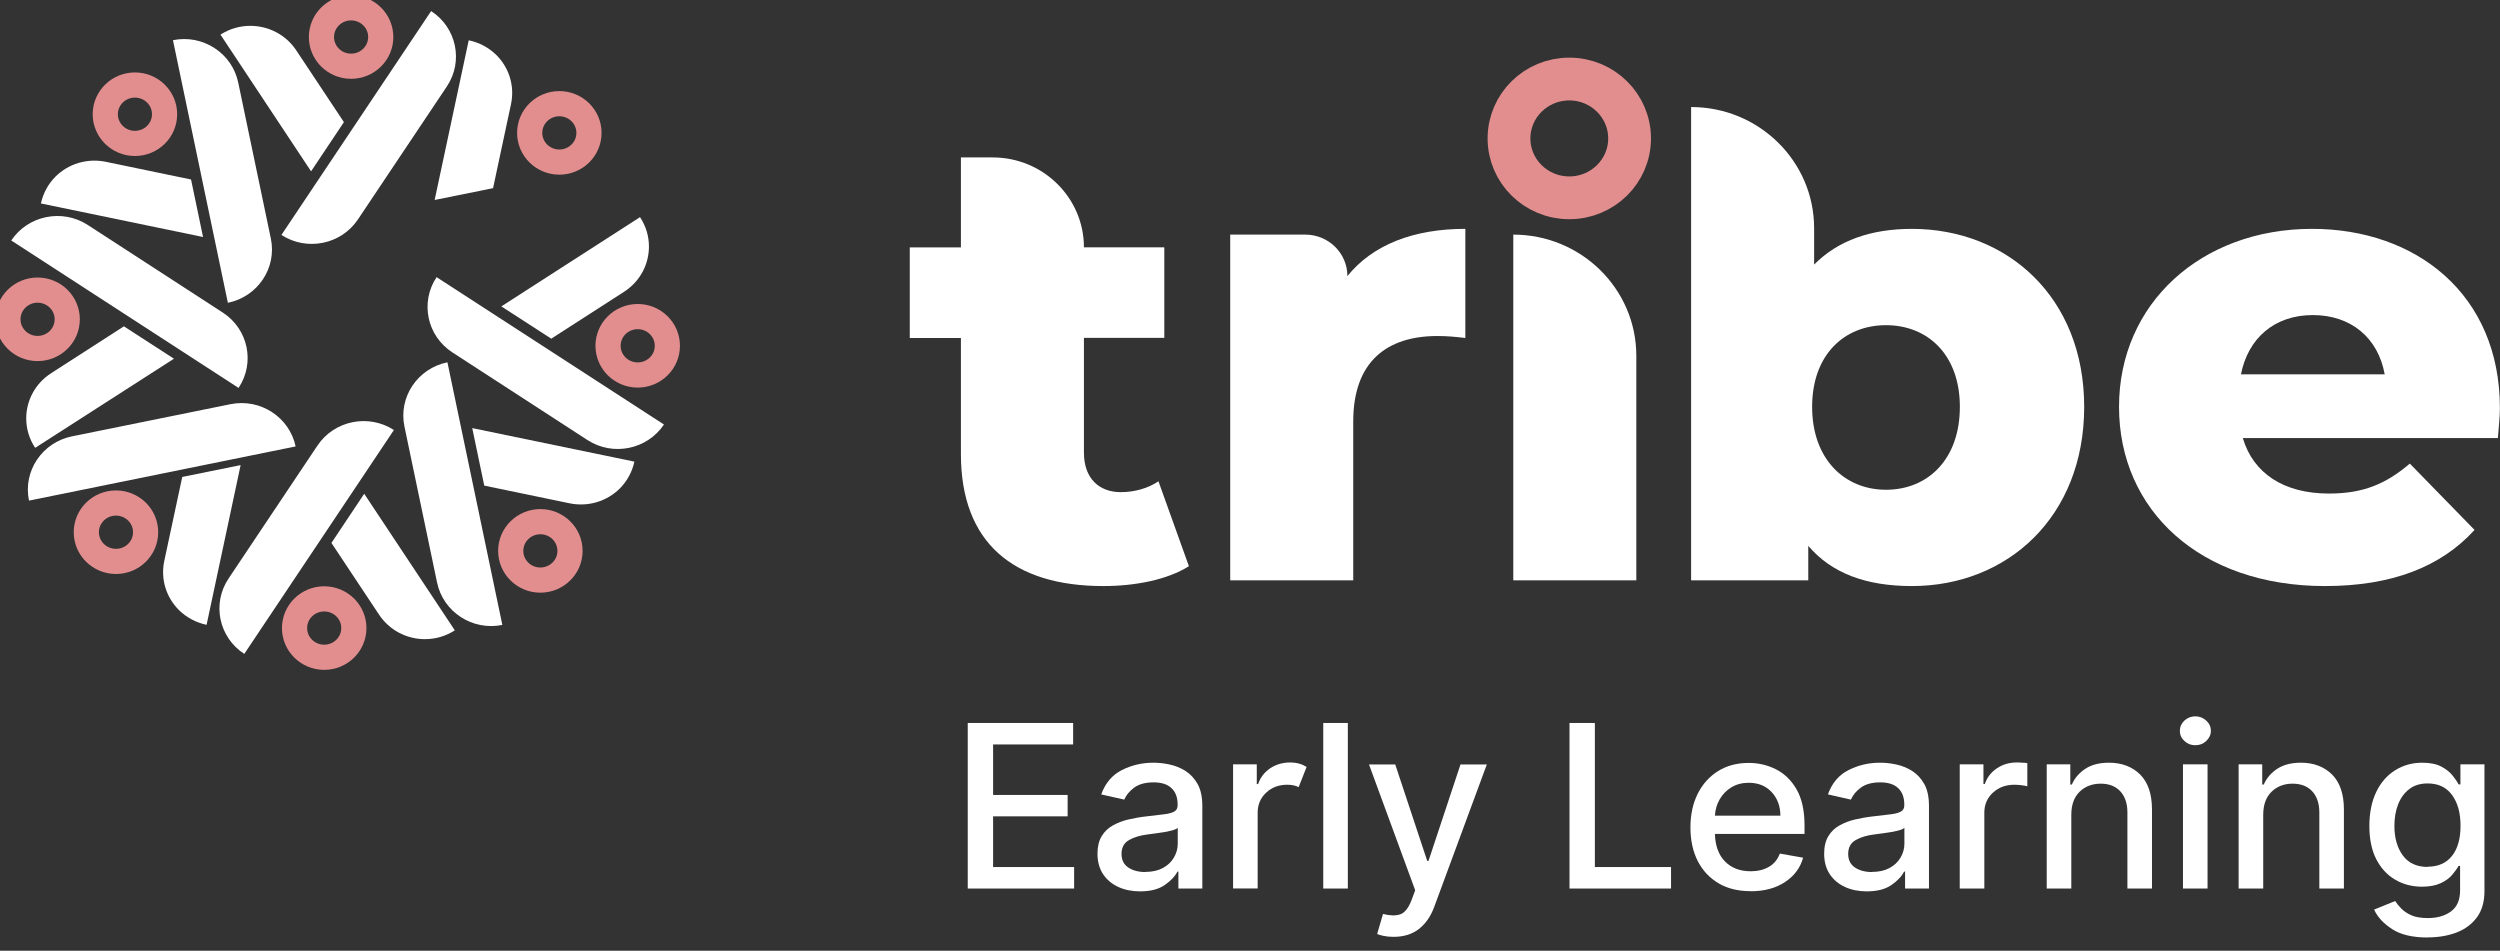 <svg xmlns="http://www.w3.org/2000/svg" width="142" height="54" viewBox="0 0 142 54" fill="none"><rect x="0" y="0" width="142" height="54" fill="#333333" stroke="none"/><g clip-path="url(#clip0_109_106)"><path d="M19.942 3.762C20.872 3.762 21.627 3.019 21.627 2.103C21.627 1.187 20.872 0.444 19.942 0.444C19.012 0.444 18.258 1.187 18.258 2.103C18.258 3.019 19.012 3.762 19.942 3.762Z" stroke="#E28E8F" stroke-width="1.43" stroke-miterlimit="10"></path><path d="M19.529 6.944L17.669 9.731L12.523 1.967C13.049 1.628 13.637 1.468 14.219 1.468C15.234 1.468 16.223 1.955 16.824 2.855L19.535 6.938L19.529 6.944Z" fill="white"></path><path d="M15.985 13.345L24.488 0.629C25.934 1.566 26.335 3.484 25.383 4.909L20.331 12.463C19.379 13.888 17.431 14.282 15.985 13.345Z" fill="white"></path><path d="M7.664 8.146C8.594 8.146 9.348 7.404 9.348 6.487C9.348 5.571 8.594 4.829 7.664 4.829C6.734 4.829 5.98 5.571 5.98 6.487C5.98 7.404 6.734 8.146 7.664 8.146Z" stroke="#E28E8F" stroke-width="1.43" stroke-miterlimit="10"></path><path d="M10.851 10.194L11.533 13.462L2.323 11.556C2.454 10.952 2.755 10.428 3.162 10.021C3.882 9.312 4.934 8.973 5.998 9.188L10.845 10.194H10.851Z" fill="white"></path><path d="M12.942 17.193L9.824 2.282C11.521 1.936 13.18 3.016 13.531 4.687L15.384 13.548C15.735 15.22 14.639 16.854 12.942 17.199V17.193Z" fill="white"></path><path d="M2.135 19.795C3.065 19.795 3.819 19.053 3.819 18.137C3.819 17.22 3.065 16.478 2.135 16.478C1.205 16.478 0.451 17.22 0.451 18.137C0.451 19.053 1.205 19.795 2.135 19.795Z" stroke="#E28E8F" stroke-width="1.43" stroke-miterlimit="10"></path><path d="M7.05 18.544L9.88 20.375L1.997 25.438C1.653 24.92 1.49 24.34 1.49 23.767C1.49 22.768 1.985 21.793 2.899 21.201L7.044 18.531L7.05 18.544Z" fill="white"></path><path d="M13.55 22.034L0.639 13.659C1.59 12.235 3.538 11.84 4.984 12.777L12.654 17.754C14.101 18.692 14.501 20.609 13.55 22.034Z" fill="white"></path><path d="M6.587 31.888C7.517 31.888 8.271 31.146 8.271 30.23C8.271 29.313 7.517 28.571 6.587 28.571C5.657 28.571 4.903 29.313 4.903 30.23C4.903 31.146 5.657 31.888 6.587 31.888Z" stroke="#E28E8F" stroke-width="1.43" stroke-miterlimit="10"></path><path d="M10.35 27.091L13.668 26.418L11.734 35.49C11.12 35.36 10.588 35.064 10.175 34.663C9.455 33.954 9.11 32.918 9.329 31.87L10.35 27.097V27.091Z" fill="white"></path><path d="M16.787 25.358L1.647 28.435C1.296 26.764 2.392 25.13 4.089 24.784L13.086 22.959C14.783 22.613 16.442 23.693 16.793 25.364L16.787 25.358Z" fill="white"></path><path d="M18.415 37.333C19.345 37.333 20.099 36.591 20.099 35.675C20.099 34.758 19.345 34.016 18.415 34.016C17.484 34.016 16.73 34.758 16.73 35.675C16.73 36.591 17.484 37.333 18.415 37.333Z" stroke="#E28E8F" stroke-width="1.43" stroke-miterlimit="10"></path><path d="M18.828 30.834L20.687 28.046L25.834 35.804C25.308 36.143 24.72 36.304 24.137 36.304C23.123 36.304 22.134 35.817 21.533 34.916L18.822 30.834H18.828Z" fill="white"></path><path d="M22.372 24.427L13.875 37.142C12.429 36.205 12.028 34.287 12.98 32.863L18.032 25.308C18.984 23.884 20.931 23.489 22.378 24.427H22.372Z" fill="white"></path><path d="M30.693 32.949C31.623 32.949 32.377 32.206 32.377 31.29C32.377 30.374 31.623 29.631 30.693 29.631C29.763 29.631 29.009 30.374 29.009 31.29C29.009 32.206 29.763 32.949 30.693 32.949Z" stroke="#E28E8F" stroke-width="1.43" stroke-miterlimit="10"></path><path d="M27.506 27.584L26.823 24.316L36.034 26.221C35.902 26.825 35.602 27.35 35.195 27.757C34.475 28.466 33.423 28.805 32.358 28.589L27.512 27.584H27.506Z" fill="white"></path><path d="M25.415 20.585L28.533 35.496C26.836 35.841 25.177 34.762 24.826 33.091L22.973 24.229C22.622 22.558 23.718 20.924 25.415 20.578V20.585Z" fill="white"></path><path d="M36.222 21.3C37.152 21.3 37.906 20.557 37.906 19.641C37.906 18.725 37.152 17.982 36.222 17.982C35.291 17.982 34.537 18.725 34.537 19.641C34.537 20.557 35.291 21.3 36.222 21.3Z" stroke="#E28E8F" stroke-width="1.43" stroke-miterlimit="10"></path><path d="M31.306 19.234L28.476 17.403L36.353 12.334C36.697 12.852 36.86 13.431 36.86 14.005C36.86 15.004 36.366 15.978 35.452 16.57L31.306 19.24V19.234Z" fill="white"></path><path d="M24.801 15.744L37.712 24.112C36.76 25.537 34.813 25.931 33.367 24.994L25.696 20.017C24.25 19.08 23.849 17.162 24.801 15.738V15.744Z" fill="white"></path><path d="M31.77 9.207C32.7 9.207 33.454 8.464 33.454 7.548C33.454 6.632 32.7 5.889 31.77 5.889C30.84 5.889 30.086 6.632 30.086 7.548C30.086 8.464 30.84 9.207 31.77 9.207Z" stroke="#E28E8F" stroke-width="1.43" stroke-miterlimit="10"></path><path d="M28.007 10.687L24.688 11.359L26.623 2.288C27.237 2.417 27.769 2.713 28.182 3.114C28.902 3.823 29.247 4.859 29.027 5.908L28.007 10.681V10.687Z" fill="white"></path><path d="M67.522 32.166C66.307 32.924 64.504 33.288 62.669 33.288C57.554 33.288 54.58 30.828 54.58 25.789V19.197H51.675V14.054H54.58V8.942H56.383C59.244 8.942 61.567 11.23 61.567 14.048H66.132V19.191H61.567V25.709C61.567 27.159 62.413 27.954 63.665 27.954C64.435 27.954 65.211 27.738 65.8 27.337L67.528 32.154L67.522 32.166Z" fill="white"></path><path d="M83.231 12.999V19.197C82.605 19.123 82.167 19.086 81.647 19.086C78.817 19.086 76.864 20.498 76.864 23.939V32.961H69.876V13.326H74.14C75.461 13.326 76.532 14.381 76.532 15.682C77.966 13.906 80.282 12.999 83.225 12.999H83.231Z" fill="white"></path><path d="M85.955 13.326C89.812 13.326 92.943 16.41 92.943 20.209V32.961H85.955V13.326Z" fill="white"></path><path d="M118.382 23.107C118.382 29.372 114.006 33.288 108.596 33.288C105.985 33.288 104.038 32.56 102.71 31.006V32.961H96.055V6.08C99.912 6.08 103.042 9.164 103.042 12.963V15.028C104.401 13.653 106.279 13 108.596 13C114.006 13 118.382 16.878 118.382 23.107ZM111.32 23.107C111.32 20.134 109.479 18.47 107.125 18.47C104.77 18.47 102.929 20.134 102.929 23.107C102.929 26.079 104.77 27.818 107.125 27.818C109.479 27.818 111.32 26.116 111.32 23.107Z" fill="white"></path><path d="M141.887 24.883H127.392C127.981 26.875 129.709 28.034 132.282 28.034C134.23 28.034 135.52 27.491 136.878 26.332L140.554 30.1C138.644 32.203 135.845 33.288 132.057 33.288C124.957 33.288 120.361 28.978 120.361 23.107C120.361 17.236 125.032 12.999 131.324 12.999C137.21 12.999 141.994 16.693 141.994 23.181C141.994 23.686 141.919 24.34 141.881 24.883H141.887ZM127.286 21.263H135.451C135.081 19.197 133.541 17.896 131.368 17.896C129.196 17.896 127.693 19.203 127.286 21.263Z" fill="white"></path><path d="M89.136 11.236C91.027 11.236 92.561 9.726 92.561 7.863C92.561 6 91.027 4.489 89.136 4.489C87.244 4.489 85.711 6 85.711 7.863C85.711 9.726 87.244 11.236 89.136 11.236Z" stroke="#E28E8F" stroke-width="2.43" stroke-miterlimit="10"></path><path d="M54.968 50.469V41.065H60.954V42.285H56.408V45.153H60.641V46.368H56.408V49.248H61.01V50.469H54.968Z" fill="white"></path><path d="M64.754 50.629C64.304 50.629 63.89 50.549 63.527 50.383C63.164 50.216 62.87 49.975 62.657 49.655C62.444 49.334 62.337 48.946 62.337 48.483C62.337 48.082 62.419 47.755 62.575 47.496C62.732 47.237 62.939 47.034 63.208 46.886C63.471 46.738 63.765 46.621 64.091 46.547C64.416 46.473 64.748 46.411 65.086 46.374C65.512 46.325 65.863 46.282 66.126 46.251C66.389 46.22 66.583 46.164 66.708 46.09C66.833 46.016 66.889 45.899 66.889 45.733V45.702C66.889 45.301 66.777 44.987 66.545 44.771C66.32 44.549 65.975 44.438 65.525 44.438C65.074 44.438 64.686 44.536 64.416 44.74C64.147 44.943 63.959 45.172 63.859 45.418L62.55 45.122C62.782 44.481 63.17 44.018 63.721 43.741C64.272 43.463 64.861 43.322 65.512 43.322C65.8 43.322 66.101 43.352 66.42 43.42C66.739 43.488 67.04 43.605 67.328 43.784C67.609 43.963 67.841 44.209 68.023 44.53C68.204 44.851 68.292 45.27 68.292 45.782V50.469H66.933V49.507H66.877C66.746 49.772 66.508 50.025 66.163 50.265C65.819 50.506 65.356 50.629 64.761 50.629H64.754ZM65.055 49.525C65.443 49.525 65.775 49.451 66.05 49.303C66.326 49.155 66.533 48.958 66.677 48.711C66.821 48.465 66.896 48.206 66.896 47.928V47.022C66.833 47.083 66.689 47.145 66.47 47.194C66.251 47.244 66.013 47.287 65.769 47.318C65.525 47.348 65.324 47.379 65.174 47.398C64.767 47.447 64.422 47.552 64.135 47.712C63.846 47.873 63.703 48.132 63.703 48.502C63.703 48.841 63.828 49.1 64.084 49.273C64.341 49.445 64.667 49.532 65.061 49.532L65.055 49.525Z" fill="white"></path><path d="M70.039 50.469V43.414H71.385V44.536H71.46C71.592 44.154 71.823 43.858 72.149 43.636C72.481 43.42 72.856 43.309 73.276 43.309C73.47 43.309 73.645 43.334 73.802 43.377C73.959 43.42 74.096 43.488 74.215 43.562L73.764 44.709C73.683 44.666 73.589 44.635 73.483 44.61C73.376 44.586 73.257 44.573 73.119 44.573C72.637 44.573 72.237 44.721 71.917 45.024C71.598 45.32 71.435 45.702 71.435 46.158V50.463H70.039V50.469Z" fill="white"></path><path d="M76.557 41.065V50.469H75.161V41.065H76.557Z" fill="white"></path><path d="M79.155 53.213C78.936 53.213 78.748 53.194 78.579 53.157C78.41 53.12 78.298 53.084 78.222 53.053L78.554 51.912C78.942 52.011 79.262 52.023 79.525 51.937C79.788 51.85 80.001 51.579 80.176 51.123L80.383 50.567L77.759 43.42H79.249L81.065 48.896H81.14L82.956 43.42H84.452L81.466 51.505C81.265 52.054 80.971 52.473 80.589 52.769C80.207 53.065 79.731 53.213 79.149 53.213H79.155Z" fill="white"></path><path d="M89.148 50.469V41.065H90.588V49.248H94.915V50.469H89.148Z" fill="white"></path><path d="M99.423 50.617C98.722 50.617 98.115 50.469 97.607 50.167C97.1 49.864 96.706 49.445 96.43 48.903C96.155 48.36 96.017 47.725 96.017 46.997C96.017 46.269 96.155 45.64 96.43 45.085C96.706 44.536 97.094 44.105 97.589 43.796C98.083 43.488 98.666 43.334 99.329 43.334C99.868 43.334 100.381 43.451 100.863 43.691C101.345 43.932 101.74 44.308 102.04 44.826C102.341 45.344 102.497 46.029 102.497 46.88V47.367H97.407C97.426 48.045 97.62 48.569 97.989 48.94C98.359 49.309 98.841 49.488 99.442 49.488C99.843 49.488 100.187 49.402 100.475 49.236C100.763 49.069 100.97 48.816 101.095 48.483L102.416 48.717C102.26 49.291 101.915 49.754 101.389 50.099C100.863 50.45 100.212 50.623 99.429 50.623L99.423 50.617ZM97.407 46.331H101.126C101.126 45.794 100.957 45.344 100.632 44.993C100.306 44.641 99.874 44.462 99.329 44.462C98.954 44.462 98.622 44.549 98.34 44.721C98.058 44.894 97.839 45.122 97.676 45.406C97.513 45.69 97.426 45.998 97.407 46.331Z" fill="white"></path><path d="M106.029 50.629C105.578 50.629 105.165 50.549 104.802 50.383C104.438 50.216 104.144 49.975 103.931 49.655C103.718 49.334 103.612 48.946 103.612 48.483C103.612 48.082 103.693 47.755 103.85 47.496C104.006 47.237 104.213 47.034 104.482 46.886C104.745 46.738 105.04 46.621 105.365 46.547C105.691 46.473 106.023 46.411 106.361 46.374C106.786 46.325 107.137 46.282 107.4 46.251C107.663 46.22 107.857 46.164 107.982 46.09C108.108 46.016 108.164 45.899 108.164 45.733V45.702C108.164 45.301 108.051 44.987 107.82 44.771C107.594 44.549 107.25 44.438 106.799 44.438C106.348 44.438 105.96 44.536 105.691 44.74C105.421 44.943 105.234 45.172 105.133 45.418L103.825 45.122C104.057 44.481 104.445 44.018 104.996 43.741C105.547 43.463 106.135 43.322 106.786 43.322C107.074 43.322 107.375 43.352 107.694 43.42C108.014 43.488 108.314 43.605 108.602 43.784C108.884 43.963 109.116 44.209 109.297 44.53C109.479 44.851 109.566 45.27 109.566 45.782V50.469H108.208V49.507H108.151C108.02 49.772 107.782 50.025 107.438 50.265C107.093 50.506 106.63 50.629 106.035 50.629H106.029ZM106.329 49.525C106.718 49.525 107.049 49.451 107.325 49.303C107.6 49.155 107.807 48.958 107.951 48.711C108.095 48.465 108.17 48.206 108.17 47.928V47.022C108.108 47.083 107.964 47.145 107.744 47.194C107.525 47.244 107.287 47.287 107.043 47.318C106.799 47.348 106.599 47.379 106.448 47.398C106.041 47.447 105.697 47.552 105.409 47.712C105.121 47.873 104.977 48.132 104.977 48.502C104.977 48.841 105.102 49.1 105.359 49.273C105.616 49.445 105.941 49.532 106.336 49.532L106.329 49.525Z" fill="white"></path><path d="M111.313 50.469V43.414H112.66V44.536H112.735C112.866 44.154 113.098 43.858 113.43 43.636C113.762 43.414 114.137 43.309 114.557 43.309C114.644 43.309 114.751 43.309 114.87 43.322C114.989 43.322 115.083 43.334 115.152 43.346V44.66C115.095 44.641 114.995 44.629 114.857 44.604C114.713 44.586 114.569 44.573 114.425 44.573C113.931 44.573 113.524 44.721 113.198 45.024C112.872 45.32 112.71 45.702 112.71 46.164V50.469H111.313Z" fill="white"></path><path d="M117.65 46.282V50.469H116.254V43.414H117.593V44.561H117.681C117.844 44.185 118.107 43.889 118.458 43.661C118.808 43.432 119.253 43.322 119.791 43.322C120.524 43.322 121.112 43.55 121.563 43.994C122.008 44.444 122.233 45.104 122.233 45.979V50.469H120.837V46.146C120.837 45.634 120.699 45.233 120.43 44.943C120.161 44.654 119.785 44.512 119.315 44.512C118.846 44.512 118.432 44.666 118.119 44.974C117.806 45.283 117.65 45.714 117.65 46.282Z" fill="white"></path><path d="M124.694 42.329C124.45 42.329 124.243 42.248 124.074 42.088C123.899 41.928 123.817 41.737 123.817 41.508C123.817 41.28 123.905 41.089 124.074 40.929C124.249 40.769 124.456 40.688 124.694 40.688C124.932 40.688 125.138 40.769 125.314 40.929C125.489 41.089 125.577 41.28 125.577 41.508C125.577 41.737 125.489 41.922 125.314 42.088C125.138 42.255 124.932 42.329 124.694 42.329ZM123.993 50.469V43.414H125.389V50.469H123.993Z" fill="white"></path><path d="M128.551 46.282V50.469H127.154V43.414H128.494V44.561H128.582C128.745 44.185 129.008 43.889 129.358 43.661C129.709 43.432 130.154 43.322 130.692 43.322C131.425 43.322 132.013 43.55 132.464 43.994C132.909 44.444 133.134 45.104 133.134 45.979V50.469H131.738V46.146C131.738 45.634 131.6 45.233 131.331 44.943C131.062 44.654 130.686 44.512 130.216 44.512C129.747 44.512 129.333 44.666 129.02 44.974C128.707 45.283 128.551 45.714 128.551 46.282Z" fill="white"></path><path d="M137.899 53.25C137.041 53.25 136.371 53.096 135.876 52.775C135.382 52.455 135.044 52.091 134.85 51.665L136.046 51.178C136.127 51.307 136.24 51.443 136.384 51.597C136.528 51.745 136.715 51.875 136.96 51.986C137.204 52.097 137.517 52.146 137.905 52.146C138.431 52.146 138.869 52.023 139.214 51.77C139.558 51.517 139.733 51.123 139.733 50.574V49.186H139.646C139.564 49.334 139.439 49.501 139.289 49.686C139.132 49.871 138.919 50.031 138.644 50.16C138.368 50.29 138.012 50.364 137.573 50.364C137.01 50.364 136.503 50.234 136.052 49.969C135.601 49.71 135.244 49.322 134.975 48.81C134.712 48.298 134.58 47.669 134.58 46.917C134.58 46.164 134.712 45.523 134.969 44.987C135.225 44.45 135.582 44.043 136.039 43.753C136.49 43.469 137.01 43.322 137.58 43.322C138.024 43.322 138.387 43.395 138.656 43.537C138.932 43.679 139.145 43.852 139.301 44.043C139.458 44.234 139.571 44.407 139.652 44.555H139.752V43.414H141.117V50.623C141.117 51.221 140.973 51.715 140.691 52.103C140.403 52.492 140.021 52.775 139.533 52.966C139.045 53.151 138.5 53.244 137.886 53.244L137.899 53.25ZM137.886 49.229C138.487 49.229 138.951 49.026 139.276 48.613C139.602 48.199 139.758 47.632 139.758 46.904C139.758 46.177 139.602 45.609 139.283 45.165C138.963 44.721 138.5 44.499 137.893 44.499C137.473 44.499 137.122 44.604 136.847 44.82C136.565 45.036 136.359 45.32 136.215 45.683C136.071 46.047 136.002 46.454 136.002 46.911C136.002 47.601 136.164 48.162 136.484 48.594C136.803 49.026 137.273 49.242 137.899 49.242L137.886 49.229Z" fill="white"></path></g><defs><clipPath id="clip0_109_106"><rect width="142" height="53.25" fill="white"></rect></clipPath></defs></svg>
